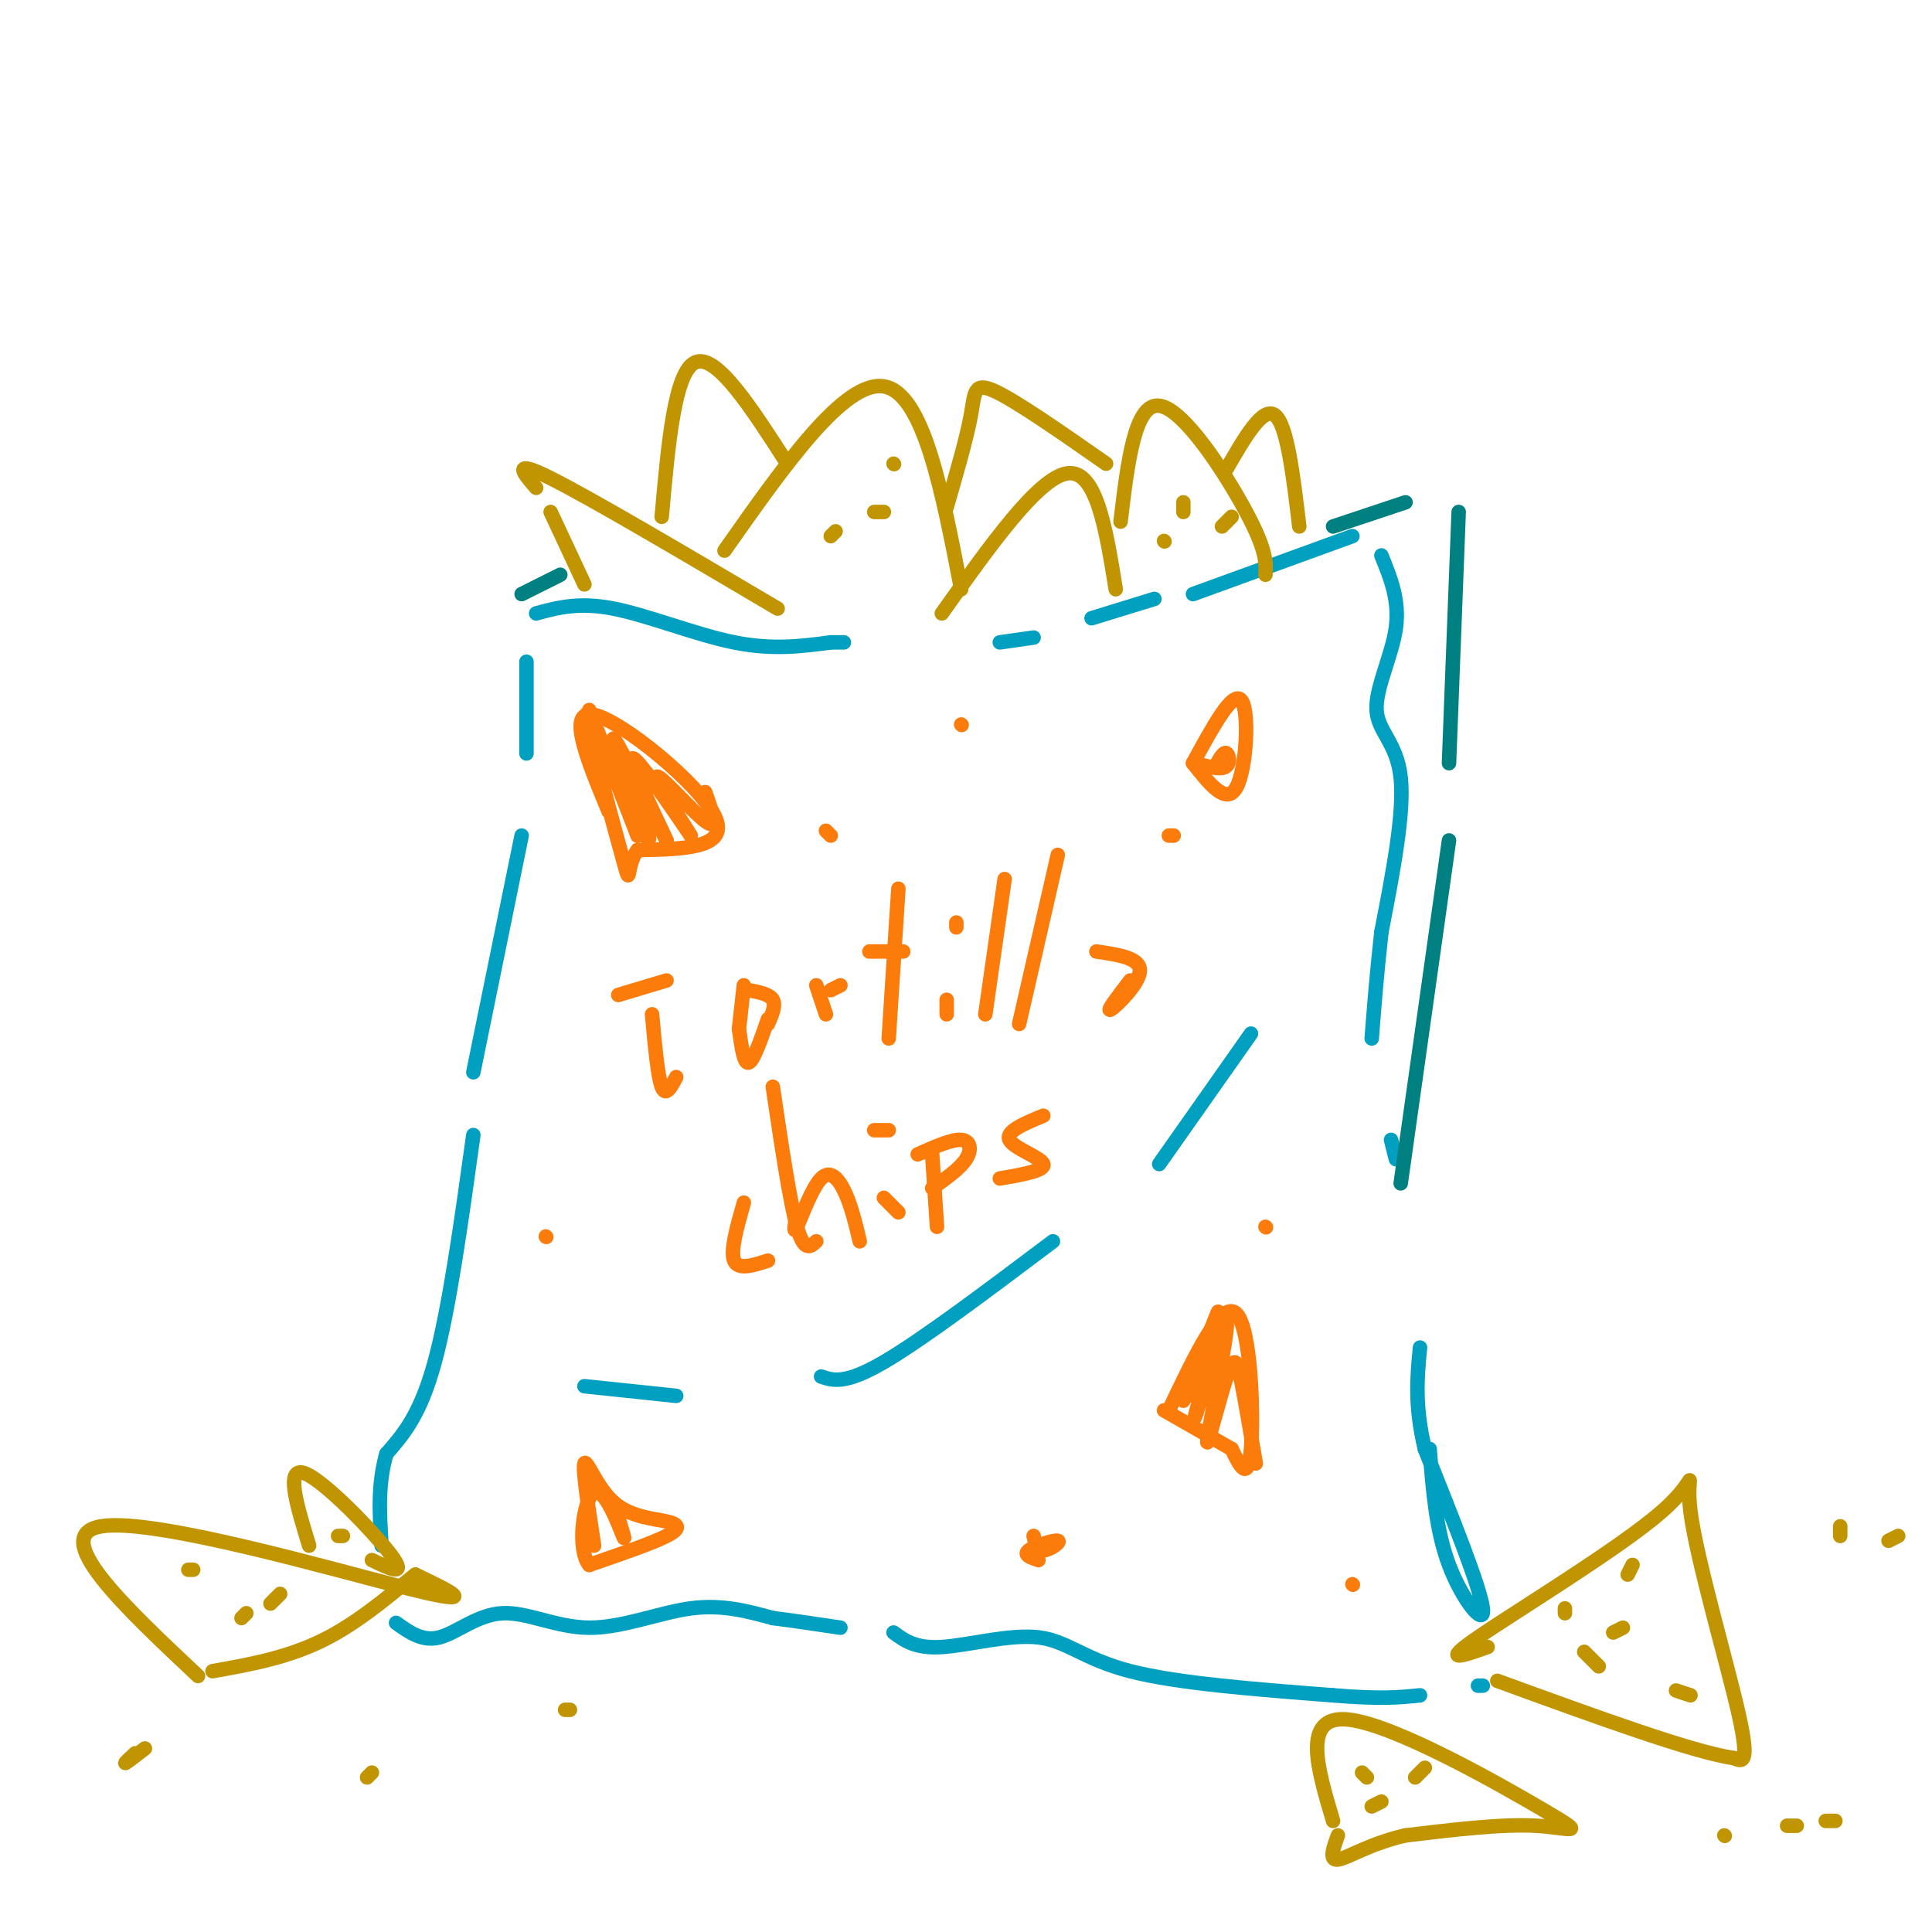 <svg viewBox='0 0 400 400' version='1.1' xmlns='http://www.w3.org/2000/svg' xmlns:xlink='http://www.w3.org/1999/xlink'><g fill='none' stroke='#01A0C0' stroke-width='3' stroke-linecap='round' stroke-linejoin='round'><path d='M109,137c0.000,0.000 0.000,19.000 0,19'/><path d='M108,173c0.000,0.000 -10.000,49.000 -10,49'/><path d='M98,235c-2.500,18.000 -5.000,36.000 -8,47c-3.000,11.000 -6.500,15.000 -10,19'/><path d='M80,301c-1.833,6.333 -1.417,12.667 -1,19'/><path d='M111,127c4.422,-1.200 8.844,-2.400 16,-1c7.156,1.400 17.044,5.400 25,7c7.956,1.600 13.978,0.800 20,0'/><path d='M172,133c3.667,0.000 2.833,0.000 2,0'/><path d='M207,133c0.000,0.000 7.000,-1.000 7,-1'/><path d='M226,128c0.000,0.000 13.000,-4.000 13,-4'/><path d='M247,123c0.000,0.000 33.000,-12.000 33,-12'/><path d='M286,115c1.893,4.643 3.786,9.286 3,15c-0.786,5.714 -4.250,12.500 -4,17c0.250,4.500 4.214,6.714 5,14c0.786,7.286 -1.607,19.643 -4,32'/><path d='M286,193c-1.000,9.000 -1.500,15.500 -2,22'/><path d='M288,236c0.000,0.000 1.000,4.000 1,4'/><path d='M296,300c0.644,8.400 1.289,16.800 4,24c2.711,7.200 7.489,13.200 7,9c-0.489,-4.200 -6.244,-18.600 -12,-33'/><path d='M295,300c-2.167,-9.000 -1.583,-15.000 -1,-21'/><path d='M82,336c2.737,1.960 5.474,3.920 9,3c3.526,-0.920 7.842,-4.721 13,-5c5.158,-0.279 11.158,2.963 18,3c6.842,0.037 14.526,-3.132 21,-4c6.474,-0.868 11.737,0.566 17,2'/><path d='M160,335c5.167,0.667 9.583,1.333 14,2'/><path d='M185,338c2.280,1.673 4.560,3.345 10,3c5.440,-0.345 14.042,-2.708 20,-2c5.958,0.708 9.274,4.488 19,7c9.726,2.512 25.863,3.756 42,5'/><path d='M276,351c10.000,0.833 14.000,0.417 18,0'/><path d='M306,349c0.000,0.000 1.000,0.000 1,0'/><path d='M121,287c0.000,0.000 19.000,2.000 19,2'/><path d='M170,285c2.500,0.833 5.000,1.667 13,-3c8.000,-4.667 21.500,-14.833 35,-25'/><path d='M240,241c0.000,0.000 19.000,-27.000 19,-27'/></g>
<g fill='none' stroke='#FB7B0B' stroke-width='3' stroke-linecap='round' stroke-linejoin='round'><path d='M140,223c-1.083,2.083 -2.167,4.167 -3,2c-0.833,-2.167 -1.417,-8.583 -2,-15'/><path d='M128,206c0.000,0.000 10.000,-3.000 10,-3'/><path d='M153,213c0.000,0.000 1.000,-9.000 1,-9'/><path d='M159,211c-1.500,4.333 -3.000,8.667 -4,9c-1.000,0.333 -1.500,-3.333 -2,-7'/><path d='M171,210c0.000,0.000 -2.000,-6.000 -2,-6'/><path d='M172,205c0.000,0.000 2.000,-1.000 2,-1'/><path d='M186,184c0.000,0.000 -2.000,31.000 -2,31'/><path d='M180,197c0.000,0.000 7.000,0.000 7,0'/><path d='M196,210c0.000,0.000 0.000,-3.000 0,-3'/><path d='M198,191c0.000,0.000 0.000,1.000 0,1'/><path d='M208,182c0.000,0.000 -4.000,28.000 -4,28'/><path d='M219,177c0.000,0.000 -8.000,35.000 -8,35'/><path d='M227,197c4.556,0.667 9.111,1.333 9,4c-0.111,2.667 -4.889,7.333 -6,8c-1.111,0.667 1.444,-2.667 4,-6'/><path d='M155,205c2.167,0.417 4.333,0.833 5,2c0.667,1.167 -0.167,3.083 -1,5'/><path d='M154,249c-1.417,5.000 -2.833,10.000 -2,12c0.833,2.000 3.917,1.000 7,0'/><path d='M169,257c-1.250,1.167 -2.500,2.333 -4,-3c-1.500,-5.333 -3.250,-17.167 -5,-29'/><path d='M165,251c-0.435,2.429 -0.869,4.857 0,3c0.869,-1.857 3.042,-8.000 5,-10c1.958,-2.000 3.702,0.143 5,3c1.298,2.857 2.149,6.429 3,10'/><path d='M186,251c0.000,0.000 -3.000,-3.000 -3,-3'/><path d='M184,234c0.000,0.000 -3.000,0.000 -3,0'/><path d='M194,254c0.000,0.000 -1.000,-15.000 -1,-15'/><path d='M190,239c3.533,-1.578 7.067,-3.156 9,-3c1.933,0.156 2.267,2.044 1,4c-1.267,1.956 -4.133,3.978 -7,6'/><path d='M207,244c4.733,-0.822 9.467,-1.644 9,-3c-0.467,-1.356 -6.133,-3.244 -7,-5c-0.867,-1.756 3.067,-3.378 7,-5'/></g>
<g fill='none' stroke='#C09501' stroke-width='3' stroke-linecap='round' stroke-linejoin='round'><path d='M121,121c0.000,0.000 -7.000,-15.000 -7,-15'/><path d='M111,101c-2.667,-3.083 -5.333,-6.167 3,-2c8.333,4.167 27.667,15.583 47,27'/><path d='M150,114c12.417,-17.667 24.833,-35.333 33,-34c8.167,1.333 12.083,21.667 16,42'/><path d='M195,127c10.000,-14.083 20.000,-28.167 26,-29c6.000,-0.833 8.000,11.583 10,24'/><path d='M232,108c1.467,-12.289 2.933,-24.578 8,-24c5.067,0.578 13.733,14.022 18,22c4.267,7.978 4.133,10.489 4,13'/><path d='M196,105c2.067,-7.133 4.133,-14.267 5,-19c0.867,-4.733 0.533,-7.067 5,-5c4.467,2.067 13.733,8.533 23,15'/><path d='M137,107c1.333,-15.083 2.667,-30.167 7,-32c4.333,-1.833 11.667,9.583 19,21'/><path d='M254,97c3.750,-6.500 7.500,-13.000 10,-11c2.500,2.000 3.750,12.500 5,23'/><path d='M245,106c0.000,0.000 0.000,-2.000 0,-2'/><path d='M255,107c0.000,0.000 -2.000,2.000 -2,2'/><path d='M241,112c0.000,0.000 0.100,0.100 0.1,0.1'/><path d='M185,96c0.000,0.000 0.100,0.100 0.1,0.1'/><path d='M183,106c0.000,0.000 -2.000,0.000 -2,0'/><path d='M173,110c0.000,0.000 -1.000,1.000 -1,1'/><path d='M41,347c-15.533,-14.600 -31.067,-29.200 -20,-31c11.067,-1.800 48.733,9.200 64,13c15.267,3.800 8.133,0.400 1,-3'/><path d='M86,326c-2.778,2.111 -10.222,8.889 -18,13c-7.778,4.111 -15.889,5.556 -24,7'/><path d='M40,325c0.000,0.000 -1.000,0.000 -1,0'/><path d='M58,330c0.000,0.000 -2.000,2.000 -2,2'/><path d='M51,334c0.000,0.000 -1.000,1.000 -1,1'/><path d='M308,341c-5.048,1.778 -10.096,3.557 -2,-2c8.096,-5.557 29.335,-18.448 38,-26c8.665,-7.552 4.756,-9.764 6,0c1.244,9.764 7.641,31.504 10,42c2.359,10.496 0.679,9.748 -1,9'/><path d='M359,364c-8.333,-1.167 -28.667,-8.583 -49,-16'/><path d='M324,334c0.000,0.000 0.000,-1.000 0,-1'/><path d='M337,326c0.000,0.000 1.000,-2.000 1,-2'/><path d='M336,337c0.000,0.000 -2.000,1.000 -2,1'/><path d='M328,342c0.000,0.000 3.000,3.000 3,3'/><path d='M350,351c0.000,0.000 -3.000,-1.000 -3,-1'/></g>
<g fill='none' stroke='#FB7B0B' stroke-width='3' stroke-linecap='round' stroke-linejoin='round'><path d='M242,292c5.489,-11.556 10.978,-23.111 14,-20c3.022,3.111 3.578,20.889 3,28c-0.578,7.111 -2.289,3.556 -4,0'/><path d='M241,292c0.000,0.000 14.000,8.000 14,8'/><path d='M246,289c3.554,-9.815 7.107,-19.631 6,-17c-1.107,2.631 -6.875,17.708 -7,18c-0.125,0.292 5.393,-14.202 7,-17c1.607,-2.798 -0.696,6.101 -3,15'/><path d='M249,288c-1.134,4.476 -2.471,8.165 -1,3c1.471,-5.165 5.748,-19.185 6,-17c0.252,2.185 -3.520,20.575 -4,24c-0.480,3.425 2.332,-8.116 4,-13c1.668,-4.884 2.191,-3.110 3,1c0.809,4.110 1.905,10.555 3,17'/><path d='M126,168c-4.400,-10.622 -8.800,-21.244 -3,-20c5.800,1.244 21.800,14.356 25,21c3.200,6.644 -6.400,6.822 -16,7'/><path d='M132,176c-2.619,3.476 -1.167,8.667 -3,2c-1.833,-6.667 -6.952,-25.190 -7,-28c-0.048,-2.810 4.976,10.095 10,23'/><path d='M132,173c-1.022,-3.133 -8.578,-22.467 -10,-26c-1.422,-3.533 3.289,8.733 7,17c3.711,8.267 6.422,12.533 5,8c-1.422,-4.533 -6.978,-17.867 -7,-19c-0.022,-1.133 5.489,9.933 11,21'/><path d='M138,174c-0.768,-1.811 -8.189,-16.839 -7,-17c1.189,-0.161 10.989,14.544 12,16c1.011,1.456 -6.766,-10.339 -7,-12c-0.234,-1.661 7.076,6.811 10,9c2.924,2.189 1.462,-1.906 0,-6'/><path d='M123,320c-1.217,-7.984 -2.434,-15.968 -2,-17c0.434,-1.032 2.518,4.888 6,8c3.482,3.112 8.360,3.415 11,4c2.640,0.585 3.040,1.453 0,3c-3.040,1.547 -9.520,3.774 -16,6'/><path d='M122,324c-2.631,-3.083 -1.208,-13.792 1,-15c2.208,-1.208 5.202,7.083 6,9c0.798,1.917 -0.601,-2.542 -2,-7'/><path d='M247,158c4.133,-7.600 8.267,-15.200 10,-13c1.733,2.200 1.067,14.200 -1,18c-2.067,3.800 -5.533,-0.600 -9,-5'/><path d='M247,158c-0.119,-0.345 4.083,1.292 6,1c1.917,-0.292 1.548,-2.512 1,-3c-0.548,-0.488 -1.274,0.756 -2,2'/><path d='M172,173c0.000,0.000 -1.000,-1.000 -1,-1'/><path d='M199,150c0.000,0.000 0.100,0.100 0.1,0.1'/><path d='M242,173c0.000,0.000 1.000,0.000 1,0'/><path d='M113,256c0.000,0.000 0.100,0.100 0.1,0.1'/><path d='M215,323c-1.601,-0.542 -3.202,-1.083 -2,-2c1.202,-0.917 5.208,-2.208 6,-2c0.792,0.208 -1.631,1.917 -3,2c-1.369,0.083 -1.685,-1.458 -2,-3'/><path d='M262,254c0.000,0.000 0.100,0.100 0.1,0.1'/><path d='M280,328c0.000,0.000 0.100,0.100 0.1,0.1'/></g>
<g fill='none' stroke='#C09501' stroke-width='3' stroke-linecap='round' stroke-linejoin='round'><path d='M276,377c-3.268,-10.946 -6.536,-21.893 3,-21c9.536,0.893 31.875,13.625 41,19c9.125,5.375 5.036,3.393 -2,3c-7.036,-0.393 -17.018,0.804 -27,2'/><path d='M291,380c-7.311,1.644 -12.089,4.756 -14,5c-1.911,0.244 -0.956,-2.378 0,-5'/><path d='M283,368c0.000,0.000 -1.000,-1.000 -1,-1'/><path d='M295,366c0.000,0.000 -2.000,2.000 -2,2'/><path d='M286,373c0.000,0.000 -2.000,1.000 -2,1'/><path d='M357,380c0.000,0.000 0.100,0.100 0.1,0.1'/><path d='M370,378c0.000,0.000 2.000,0.000 2,0'/><path d='M378,377c0.000,0.000 2.000,0.000 2,0'/><path d='M28,363c-1.167,1.083 -2.333,2.167 -2,2c0.333,-0.167 2.167,-1.583 4,-3'/><path d='M77,367c0.000,0.000 -1.000,1.000 -1,1'/><path d='M117,354c0.000,0.000 1.000,0.000 1,0'/><path d='M381,316c0.000,0.000 0.000,2.000 0,2'/><path d='M391,319c0.000,0.000 2.000,-1.000 2,-1'/><path d='M64,320c-2.511,-8.200 -5.022,-16.400 -1,-15c4.022,1.400 14.578,12.400 18,17c3.422,4.600 -0.289,2.800 -4,1'/><path d='M71,318c0.000,0.000 -1.000,0.000 -1,0'/></g>
<g fill='none' stroke='#008080' stroke-width='3' stroke-linecap='round' stroke-linejoin='round'><path d='M276,109c0.000,0.000 15.000,-5.000 15,-5'/><path d='M302,106c0.000,0.000 -2.000,52.000 -2,52'/><path d='M300,174c0.000,0.000 -10.000,71.000 -10,71'/><path d='M116,119c0.000,0.000 -8.000,4.000 -8,4'/></g>
</svg>